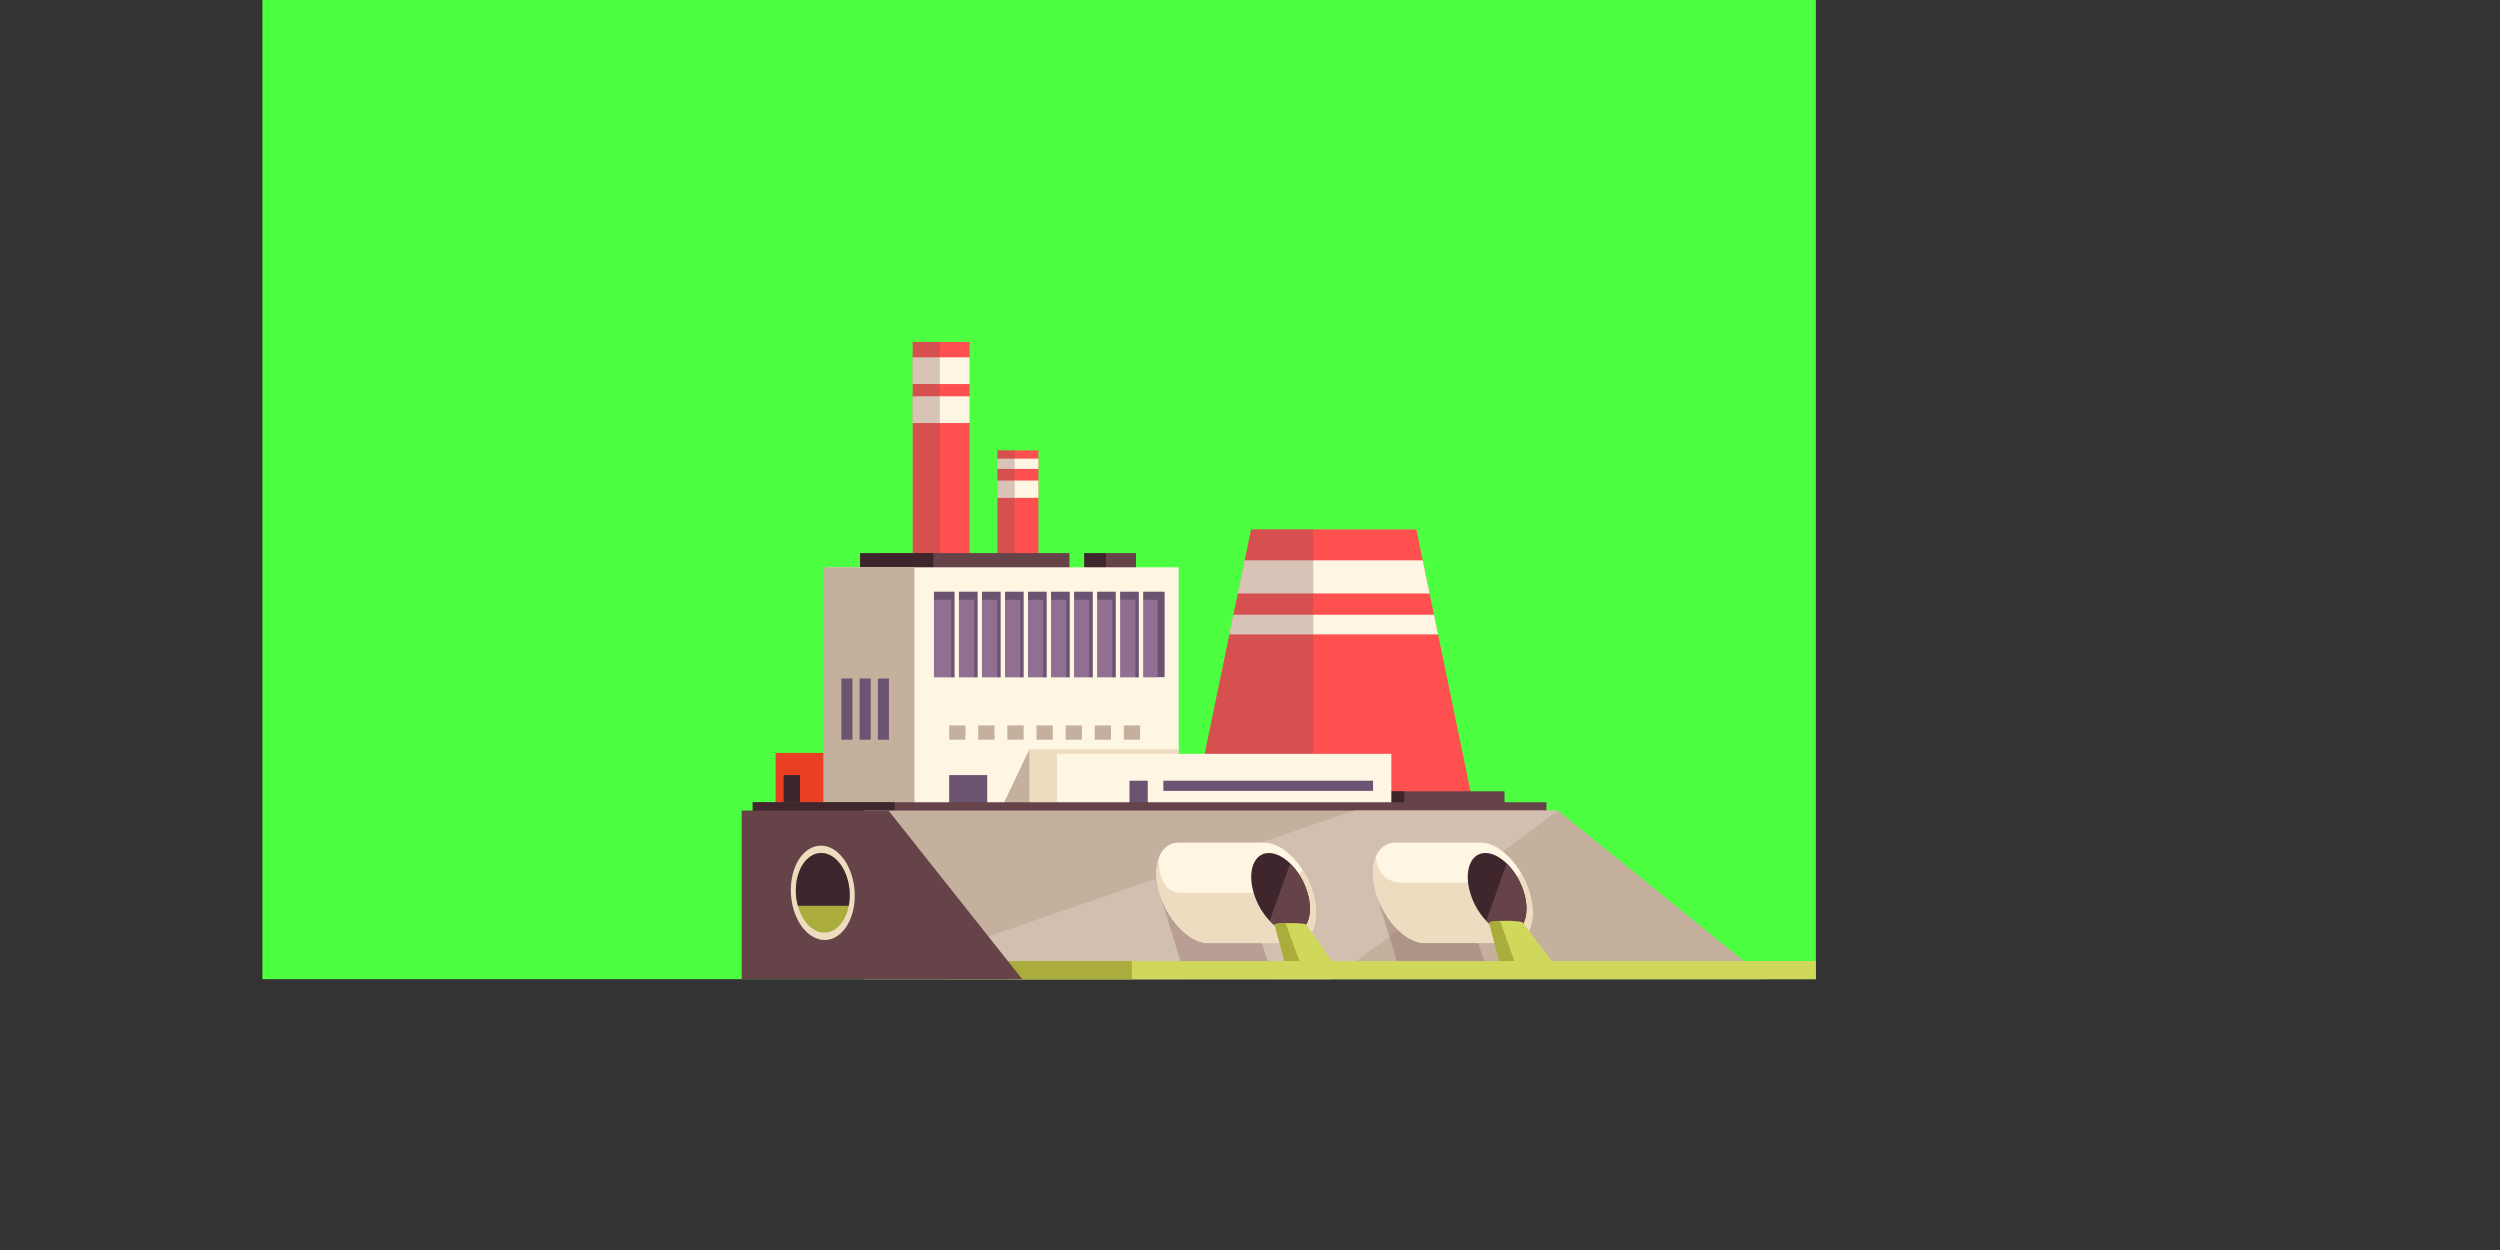 <?xml version="1.0" encoding="utf-8"?>
<!-- Generator: Adobe Illustrator 16.0.0, SVG Export Plug-In . SVG Version: 6.00 Build 0)  -->
<!DOCTYPE svg PUBLIC "-//W3C//DTD SVG 1.1//EN" "http://www.w3.org/Graphics/SVG/1.1/DTD/svg11.dtd">
<svg version="1.1" id="Layer_1" xmlns="http://www.w3.org/2000/svg" xmlns:xlink="http://www.w3.org/1999/xlink" x="0px" y="0px"
	 width="600px" height="300px" viewBox="0 0 600 300" enable-background="new 0 0 600 300" xml:space="preserve">
<rect x="0" y="0" width="600" height="300" fill="#333333" stroke="none"/>
<rect x="62.982" fill="#4DFF41" width="372.818" height="235"/>
<g>
	<rect x="186.14" y="180.7" fill="#EA3F24" width="15.96" height="16.06"/>
	<rect x="219.05" y="82.06" fill="#FF5050" width="13.66" height="66.94"/>
	<rect x="219.05" y="85.75" fill="#FFF5E3" width="13.66" height="6.42"/>
	<rect x="219.05" y="95.11" fill="#FFF5E3" width="13.66" height="6.42"/>
	<rect x="219.05" y="82.06" opacity="0.3" fill="#7A5353" enable-background="new    " width="6.5" height="66.94"/>
	<rect x="239.39" y="108.09" fill="#FF5050" width="9.83" height="40.91"/>
	<rect x="239.39" y="110.07" fill="#FFF5E3" width="9.83" height="2.47"/>
	<rect x="239.39" y="115.33" fill="#FFF5E3" width="9.83" height="4.16"/>
	<rect x="239.39" y="108.09" opacity="0.3" fill="#7A5353" enable-background="new    " width="4.15" height="40.91"/>
	<rect x="263.54" y="132.74" fill="#664249" width="9.1" height="5.81"/>
	<rect x="260.2" y="132.74" fill="#3F262C" width="5.19" height="5.81"/>
	<rect x="211.31" y="132.74" fill="#664249" width="45.36" height="8.77"/>
	<rect x="206.41" y="132.74" fill="#3F262C" width="17.58" height="8.77"/>
	<polygon fill="#FF5050" points="339.92,127.05 300.27,127.05 284.78,201.91 355.41,201.91 	"/>
	<g>
		<polygon fill="#FFF5E3" points="341.46,134.48 298.73,134.48 297.09,142.43 343.1,142.43 		"/>
		<polygon fill="#FFF5E3" points="344.16,147.53 296.03,147.53 295.05,152.26 345.141,152.26 		"/>
	</g>
	<polygon opacity="0.3" fill="#7A5353" enable-background="new    " points="315.189,127.05 300.27,127.05 284.78,201.91 
		315.189,201.91 	"/>
	<rect x="298.24" y="189.91" fill="#664249" width="62.84" height="8.35"/>
	<rect x="314.359" y="189.91" fill="#3F262C" width="22.681" height="8.35"/>
	<rect x="198.79" y="136.15" fill="#FFF5E3" width="84.1" height="61.05"/>
	<rect x="224.15" y="142.01" fill="#6A5472" width="55.36" height="20.51"/>
	<rect x="224.15" y="143.94" fill="#906F93" width="53.66" height="18.58"/>
	<g>
		<rect x="228.27" y="142.52" fill="#6A5472" width="1.04" height="20"/>
		<rect x="233.79" y="142.52" fill="#6A5472" width="1.04" height="20"/>
		<rect x="239.32" y="142.52" fill="#6A5472" width="1.04" height="20"/>
		<rect x="244.85" y="142.52" fill="#6A5472" width="1.04" height="20"/>
		<rect x="250.38" y="142.52" fill="#6A5472" width="1.04" height="20"/>
		<rect x="255.9" y="142.52" fill="#6A5472" width="1.04" height="20"/>
		<rect x="261.43" y="142.52" fill="#6A5472" width="1.04" height="20"/>
		<rect x="266.96" y="142.52" fill="#6A5472" width="1.04" height="20"/>
		<rect x="272.49" y="142.52" fill="#6A5472" width="1.04" height="20"/>
	</g>
	<polygon fill="#C4B09D" points="251.05,182.66 247.03,179.88 239.28,196.17 251.05,196.17 	"/>
	<rect x="247.01" y="179.83" fill="#EDDCC0" width="35.88" height="1.109"/>
	<rect x="249.91" y="180.92" fill="#FFF5E3" width="84.01" height="17.35"/>
	<polygon fill="#EDDCC0" points="253.66,180.641 247.04,180.92 247.04,198.26 253.66,198.26 	"/>
	<rect x="197.61" y="136.15" fill="#C4B09D" width="21.85" height="61.05"/>
	<rect x="271.08" y="187.37" fill="#6A5472" width="4.38" height="6.239"/>
	<rect x="227.8" y="186.02" fill="#6A5472" width="9.13" height="7.59"/>
	<rect x="188.06" y="186.02" fill="#3F262C" width="3.94" height="7.59"/>
	<rect x="227.8" y="174.1" fill="#C4B09D" width="3.91" height="3.43"/>
	<rect x="201.93" y="162.85" fill="#6A5472" width="2.66" height="14.68"/>
	<rect x="206.31" y="162.85" fill="#6A5472" width="2.66" height="14.68"/>
	<rect x="210.69" y="162.85" fill="#6A5472" width="2.66" height="14.68"/>
	<rect x="234.78" y="174.1" fill="#C4B09D" width="3.91" height="3.43"/>
	<rect x="241.77" y="174.1" fill="#C4B09D" width="3.91" height="3.43"/>
	<rect x="248.76" y="174.1" fill="#C4B09D" width="3.91" height="3.43"/>
	<rect x="255.75" y="174.1" fill="#C4B09D" width="3.91" height="3.43"/>
	<rect x="262.73" y="174.1" fill="#C4B09D" width="3.91" height="3.43"/>
	<rect x="269.72" y="174.1" fill="#C4B09D" width="3.91" height="3.43"/>
	<rect x="279.21" y="187.37" fill="#6A5472" width="50.32" height="2.44"/>
	<rect x="180.66" y="192.54" fill="#664249" width="190.48" height="4.729"/>
	<rect x="180.66" y="192.54" fill="#3F262C" width="34.05" height="4.729"/>
	<polygon fill="#C4B09D" points="373.87,194.52 207.29,194.52 207.29,235 423.92,235 	"/>
	<polygon fill="#D3BFAF" points="373.87,194.52 325.05,194.52 207.29,235 319.73,235 	"/>
	<polygon opacity="0.3" fill="#7A5353" enable-background="new    " points="298.04,212.029 278.74,215.779 284.65,235 305.73,235 	
		"/>
	<polygon opacity="0.3" fill="#7A5353" enable-background="new    " points="349.98,212.029 330.68,215.779 336.59,235 357.66,235 	
		"/>
	<path fill="#FFF5E3" d="M315.13,214.279c-1.96-6.659-7.19-12.049-11.69-12.049c-0.06,0-0.119,0-0.17,0.01v-0.01h-20.6v0.01
		c-4.35,0.17-6.31,5.5-4.39,12.039c1.88,6.391,6.78,11.621,11.15,12.021l0.01,0.03h20.82v-0.01c0.09,0,0.18,0.01,0.27,0.01
		C315.03,226.32,317.09,220.93,315.13,214.279z"/>
	<path fill="#EDDCC0" d="M312.59,208.74c-2.43,3.33-5.63,5.55-8.529,5.55c-0.061,0-0.121,0-0.17-0.01v0.01H283.29v-0.01
		c-3.61-0.14-5.57-3.8-5.03-8.74c-0.92,2.19-0.99,5.29,0.02,8.74c1.88,6.39,6.78,11.62,11.15,12.02l0.01,0.03h20.82v-0.01
		c0.09,0,0.18,0.01,0.27,0.01c4.5,0,6.561-5.4,4.611-12.05C314.55,212.279,313.66,210.4,312.59,208.74z"/>
	<path fill="#3F262C" d="M313.8,214.279c-1.55-5.279-5.7-9.559-9.271-9.559c-3.569,0-5.209,4.279-3.649,9.559
		c1.55,5.281,5.7,9.551,9.271,9.551C313.72,223.83,315.35,219.55,313.8,214.279z"/>
	<path fill="#FFF5E3" d="M367.109,214.279c-1.959-6.659-7.189-12.049-11.689-12.049c-0.061,0-0.12,0-0.17,0.01v-0.01h-20.6v0.01
		c-4.351,0.17-6.311,5.5-4.391,12.039c1.881,6.391,6.78,11.621,11.15,12.021l0.01,0.03h20.82v-0.01c0.09,0,0.18,0.01,0.27,0.01
		C367,226.32,369.061,220.93,367.109,214.279z"/>
	<path fill="#EDDCC0" d="M365.15,209.7c-1.92,1.319-3.971,2.1-5.9,2.1c-0.07,0-0.13,0-0.2-0.01v0.01H335.9v-0.01
		c-3.311-0.12-5.391-2.569-5.711-6.149c-0.879,2.189-0.93,5.239,0.061,8.629c1.88,6.391,6.78,11.621,11.15,12.021l0.01,0.03h20.82
		v-0.01c0.09,0,0.18,0.01,0.27,0.01c4.5,0,6.561-5.4,4.609-12.051C366.63,212.66,365.96,211.109,365.15,209.7z"/>
	<path fill="#3F262C" d="M365.77,214.279c-1.55-5.279-5.699-9.559-9.27-9.559s-5.21,4.279-3.65,9.559
		c1.551,5.281,5.7,9.551,9.271,9.551C365.689,223.83,367.33,219.55,365.77,214.279z"/>
	<path fill="#664249" d="M309.63,207.25L304.73,221c1.689,1.75,3.629,2.83,5.42,2.83c3.57,0,5.199-4.28,3.649-9.551
		C312.98,211.49,311.439,208.99,309.63,207.25z"/>
	<path fill="#664249" d="M361.609,207.25L356.7,221c1.69,1.75,3.63,2.83,5.42,2.83c3.569,0,5.21-4.28,3.649-9.551
		C364.95,211.49,363.41,208.99,361.609,207.25z"/>
	<path fill="#D0D85B" d="M305.891,221.91l3.199,11.949h12.78l-8.34-11.949C313.53,221.42,305.891,221.42,305.891,221.91z"/>
	<path fill="#AAAD3B" d="M308.53,221.561c-1.44,0.039-2.63,0.16-2.63,0.35l3.199,11.949h3.94L308.53,221.561z"/>
	<path fill="#D0D85B" d="M357.42,221.59l3.42,11.85h13.69l-8.94-11.85C365.6,220.779,357.42,220.779,357.42,221.59z"/>
	<path fill="#AAAD3B" d="M360.01,221c-1.77,0.029-2.63,0.12-2.6,0.63l3.22,12.229h3.94L360.01,221z"/>
	<polygon fill="#D0D85B" points="435.8,230.65 238.07,230.65 241.5,235 435.8,235 	"/>
	<polygon fill="#AAAD3B" points="271.65,230.65 227.12,230.65 227.89,235 271.65,235 	"/>
	<polygon fill="#664249" points="213.23,194.52 178,194.52 178,235 245.33,235 	"/>
	<g>
		<rect x="229.1" y="140.72" fill="#FFF5E3" width="1.04" height="23.17"/>
		<rect x="234.63" y="140.72" fill="#FFF5E3" width="1.04" height="23.17"/>
		<rect x="240.16" y="140.72" fill="#FFF5E3" width="1.04" height="23.17"/>
		<rect x="245.68" y="140.72" fill="#FFF5E3" width="1.04" height="23.17"/>
		<rect x="251.21" y="140.72" fill="#FFF5E3" width="1.04" height="23.17"/>
		<rect x="256.74" y="140.72" fill="#FFF5E3" width="1.04" height="23.17"/>
		<rect x="262.27" y="140.72" fill="#FFF5E3" width="1.04" height="23.17"/>
		<rect x="267.79" y="140.72" fill="#FFF5E3" width="1.04" height="23.17"/>
		<rect x="273.32" y="140.72" fill="#FFF5E3" width="1.04" height="23.17"/>
	</g>
	<path fill="#EDDCC0" d="M205.13,214.279c-0.25-6.25-3.88-11.329-8.11-11.329s-7.46,5.069-7.21,11.329
		c0.25,6.25,3.88,11.32,8.11,11.32S205.38,220.529,205.13,214.279z"/>
	<path fill="#AAAD3B" d="M203.93,214.279c-0.21-5.279-3.27-9.559-6.84-9.559c-3.57,0-6.29,4.279-6.08,9.559
		c0.21,5.281,3.27,9.551,6.84,9.551C201.42,223.83,204.14,219.55,203.93,214.279z"/>
	<path fill="#3F262C" d="M197.09,204.721c-3.57,0-6.29,4.279-6.08,9.559c0.04,1.091,0.21,2.131,0.48,3.111h12.21
		c0.19-0.971,0.28-2.021,0.23-3.111C203.72,209,200.66,204.721,197.09,204.721z"/>
</g>
</svg>

